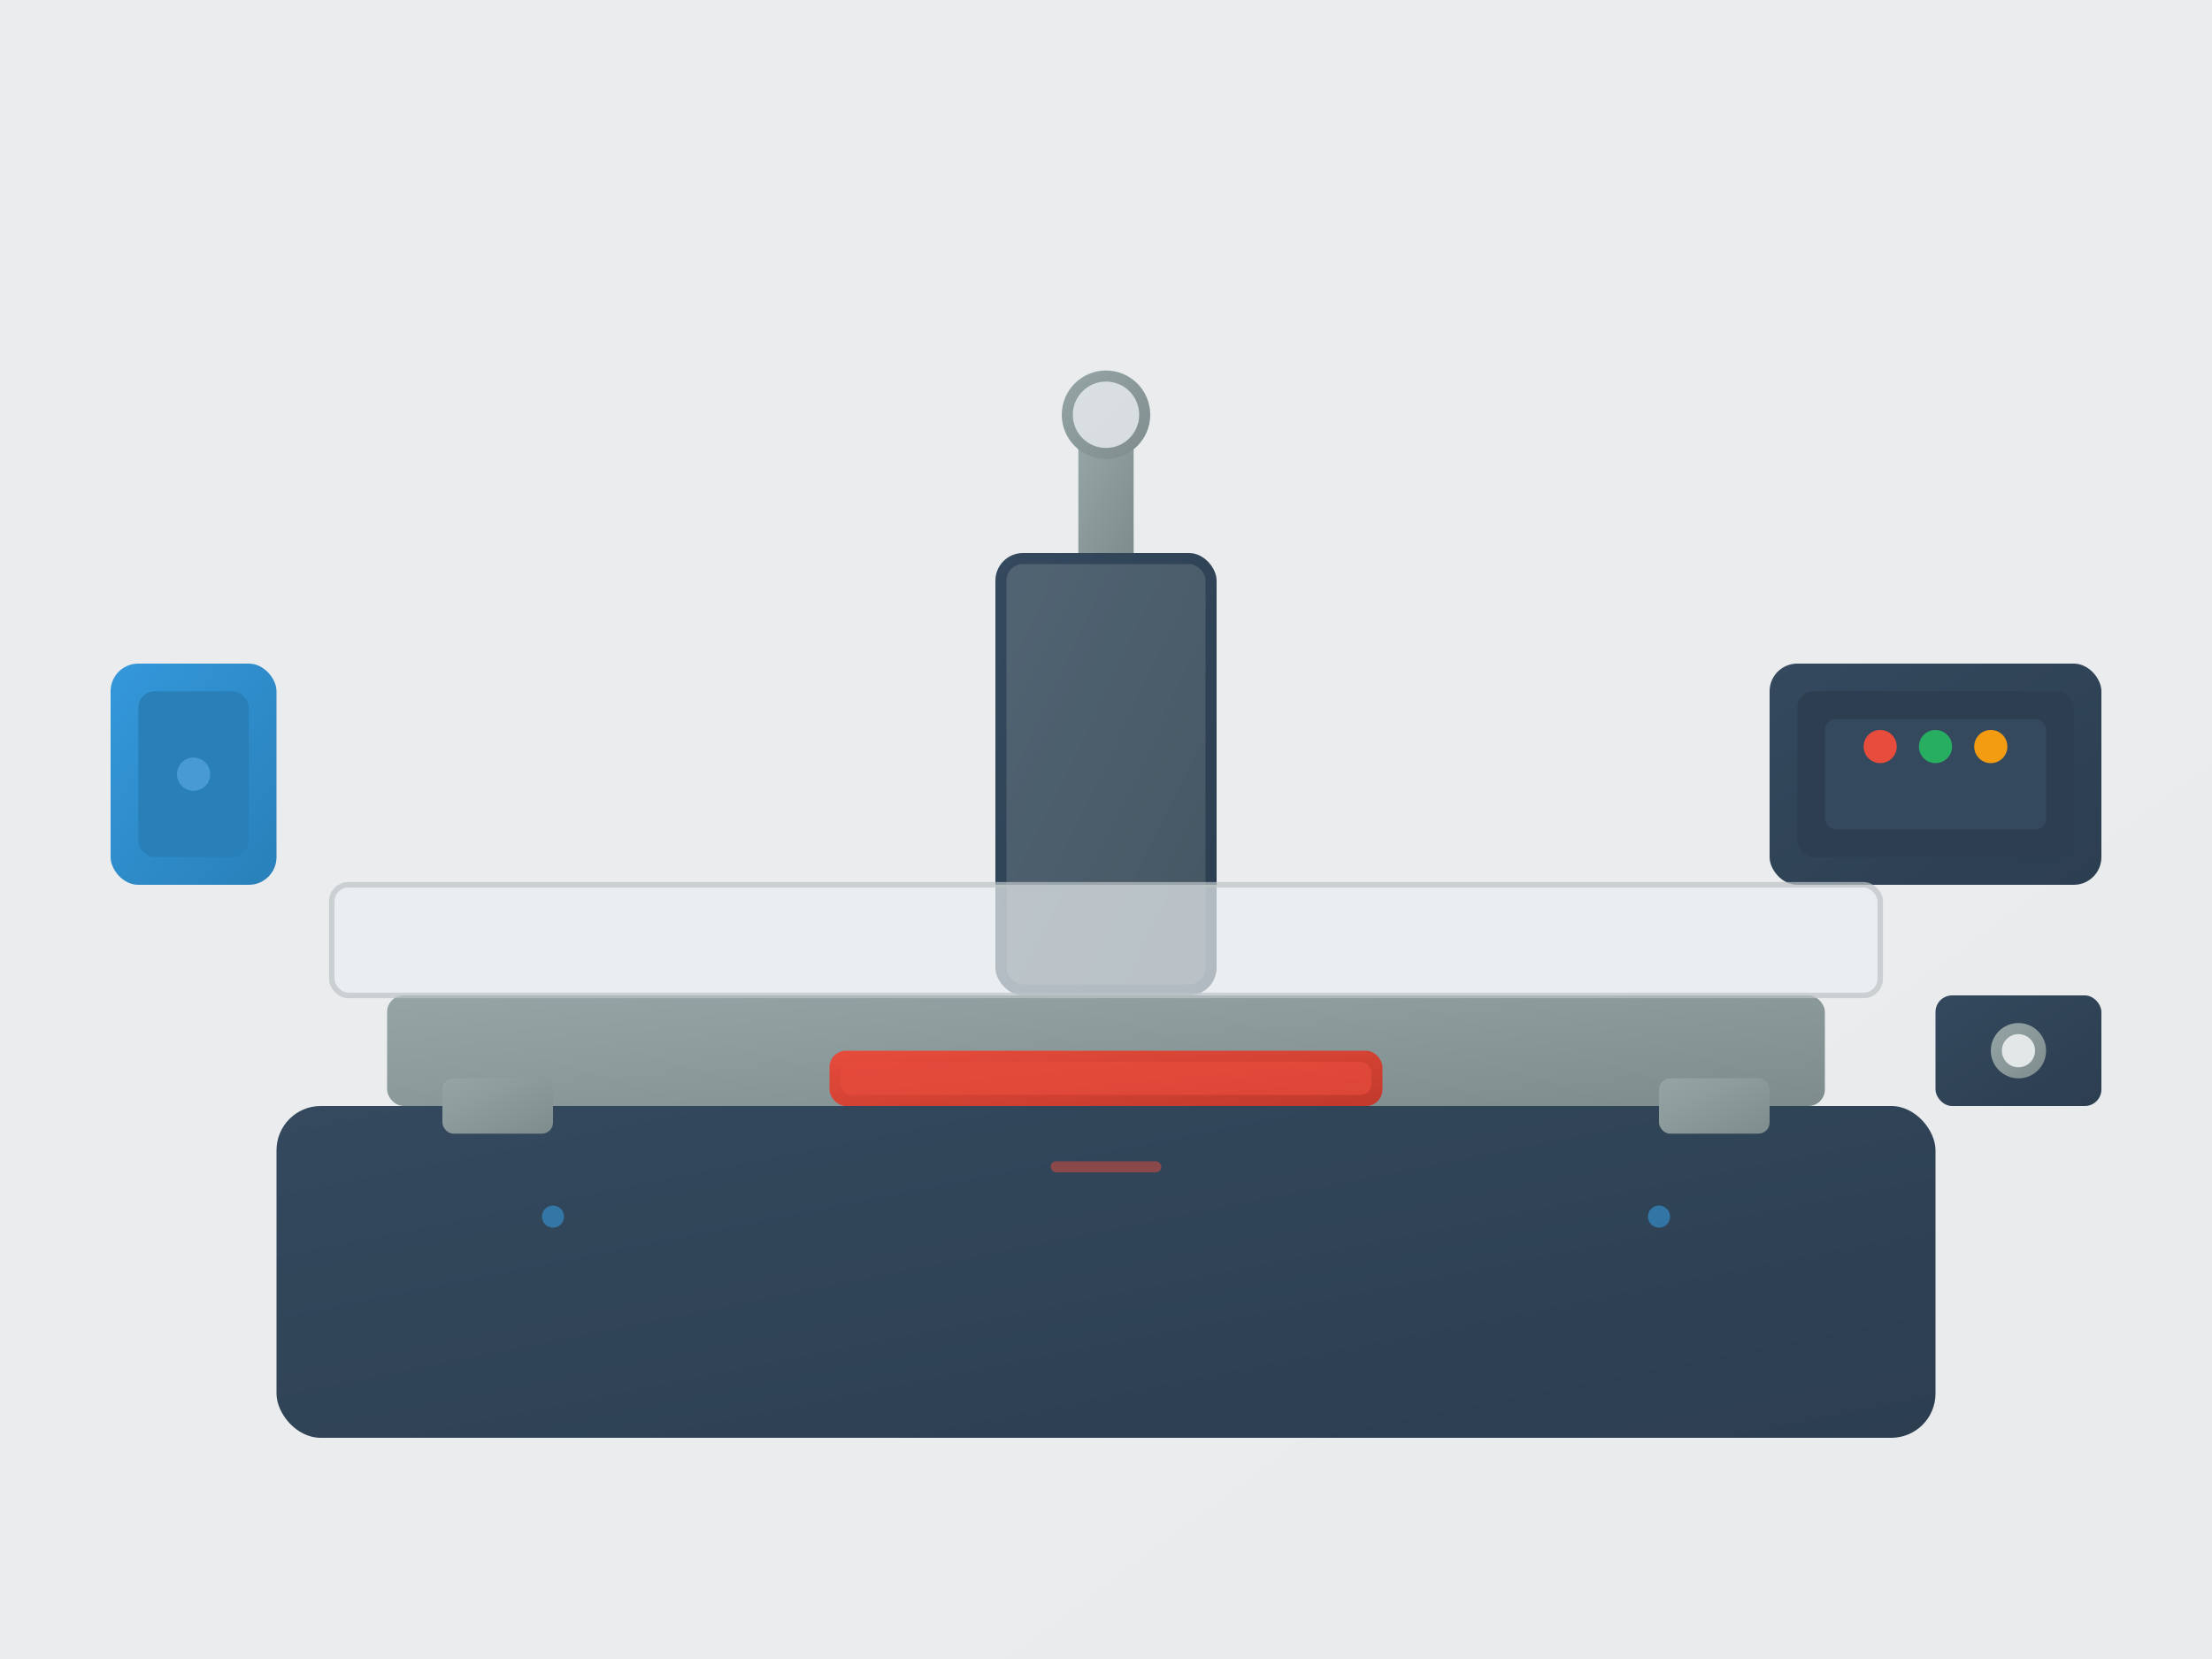 <svg width="400" height="300" viewBox="0 0 400 300" fill="none" xmlns="http://www.w3.org/2000/svg">
  <defs>
    <!-- Gradients -->
    <linearGradient id="machineGradient" x1="0%" y1="0%" x2="100%" y2="100%">
      <stop offset="0%" style="stop-color:#34495e;stop-opacity:1" />
      <stop offset="100%" style="stop-color:#2c3e50;stop-opacity:1" />
    </linearGradient>
    <linearGradient id="metalGradient" x1="0%" y1="0%" x2="100%" y2="100%">
      <stop offset="0%" style="stop-color:#95a5a6;stop-opacity:1" />
      <stop offset="100%" style="stop-color:#7f8c8d;stop-opacity:1" />
    </linearGradient>
    <linearGradient id="workpieceGradient" x1="0%" y1="0%" x2="100%" y2="100%">
      <stop offset="0%" style="stop-color:#e74c3c;stop-opacity:1" />
      <stop offset="100%" style="stop-color:#c0392b;stop-opacity:1" />
    </linearGradient>
    <linearGradient id="coolantGradient" x1="0%" y1="0%" x2="100%" y2="100%">
      <stop offset="0%" style="stop-color:#3498db;stop-opacity:1" />
      <stop offset="100%" style="stop-color:#2980b9;stop-opacity:1" />
    </linearGradient>
    <!-- Shadows -->
    <filter id="shadow" x="-50%" y="-50%" width="200%" height="200%">
      <feDropShadow dx="2" dy="2" stdDeviation="3" flood-color="#000000" flood-opacity="0.3"/>
    </filter>
  </defs>
  
  <!-- Background with subtle gradient -->
  <rect width="400" height="300" fill="url(#machineGradient)" opacity="0.1"/>
  
  <!-- CNC Machine Base with shadow -->
  <rect x="50" y="200" width="300" height="60" fill="url(#machineGradient)" rx="8" filter="url(#shadow)"/>
  
  <!-- Machine Table with metallic finish -->
  <rect x="70" y="180" width="260" height="20" fill="url(#metalGradient)" rx="3"/>
  
  <!-- Spindle Head with depth -->
  <rect x="180" y="100" width="40" height="80" fill="url(#machineGradient)" rx="5"/>
  <rect x="182" y="102" width="36" height="76" fill="url(#metalGradient)" rx="3" opacity="0.3"/>
  
  <!-- Spindle with metallic shine -->
  <rect x="195" y="80" width="10" height="20" fill="url(#metalGradient)"/>
  <circle cx="200" cy="75" r="8" fill="url(#metalGradient)"/>
  <circle cx="200" cy="75" r="6" fill="#ecf0f1" opacity="0.8"/>
  
  <!-- Workpiece with gradient -->
  <rect x="150" y="190" width="100" height="10" fill="url(#workpieceGradient)" rx="3"/>
  <rect x="152" y="192" width="96" height="6" fill="#e74c3c" opacity="0.7" rx="2"/>
  
  <!-- Control Panel with modern design -->
  <rect x="320" y="120" width="60" height="40" fill="url(#machineGradient)" rx="5" filter="url(#shadow)"/>
  <rect x="325" y="125" width="50" height="30" fill="#2c3e50" rx="3"/>
  <rect x="330" y="130" width="40" height="20" fill="#34495e" rx="2"/>
  
  <!-- Coolant System with fluid effect -->
  <rect x="20" y="120" width="30" height="40" fill="url(#coolantGradient)" rx="5"/>
  <rect x="25" y="125" width="20" height="30" fill="#2980b9" rx="3"/>
  <circle cx="35" cy="140" r="3" fill="#5dade2" opacity="0.6"/>
  
  <!-- Tool Changer with precision look -->
  <rect x="350" y="180" width="30" height="20" fill="url(#machineGradient)" rx="3"/>
  <circle cx="365" cy="190" r="5" fill="url(#metalGradient)"/>
  <circle cx="365" cy="190" r="3" fill="#ecf0f1" opacity="0.9"/>
  
  <!-- Safety Guard with transparency -->
  <rect x="60" y="160" width="280" height="20" fill="#ecf0f1" stroke="#bdc3c7" stroke-width="1" rx="3" opacity="0.7"/>
  
  <!-- Control Buttons with glow effect -->
  <circle cx="340" cy="135" r="3" fill="#e74c3c" filter="url(#shadow)"/>
  <circle cx="350" cy="135" r="3" fill="#27ae60" filter="url(#shadow)"/>
  <circle cx="360" cy="135" r="3" fill="#f39c12" filter="url(#shadow)"/>
  
  <!-- Machine Details with metallic finish -->
  <rect x="80" y="195" width="20" height="10" fill="url(#metalGradient)" rx="2"/>
  <rect x="300" y="195" width="20" height="10" fill="url(#metalGradient)" rx="2"/>
  
  <!-- Decorative elements -->
  <circle cx="100" cy="220" r="2" fill="#3498db" opacity="0.6"/>
  <circle cx="300" cy="220" r="2" fill="#3498db" opacity="0.6"/>
  <rect x="190" y="210" width="20" height="2" fill="#e74c3c" opacity="0.5" rx="1"/>
</svg>
